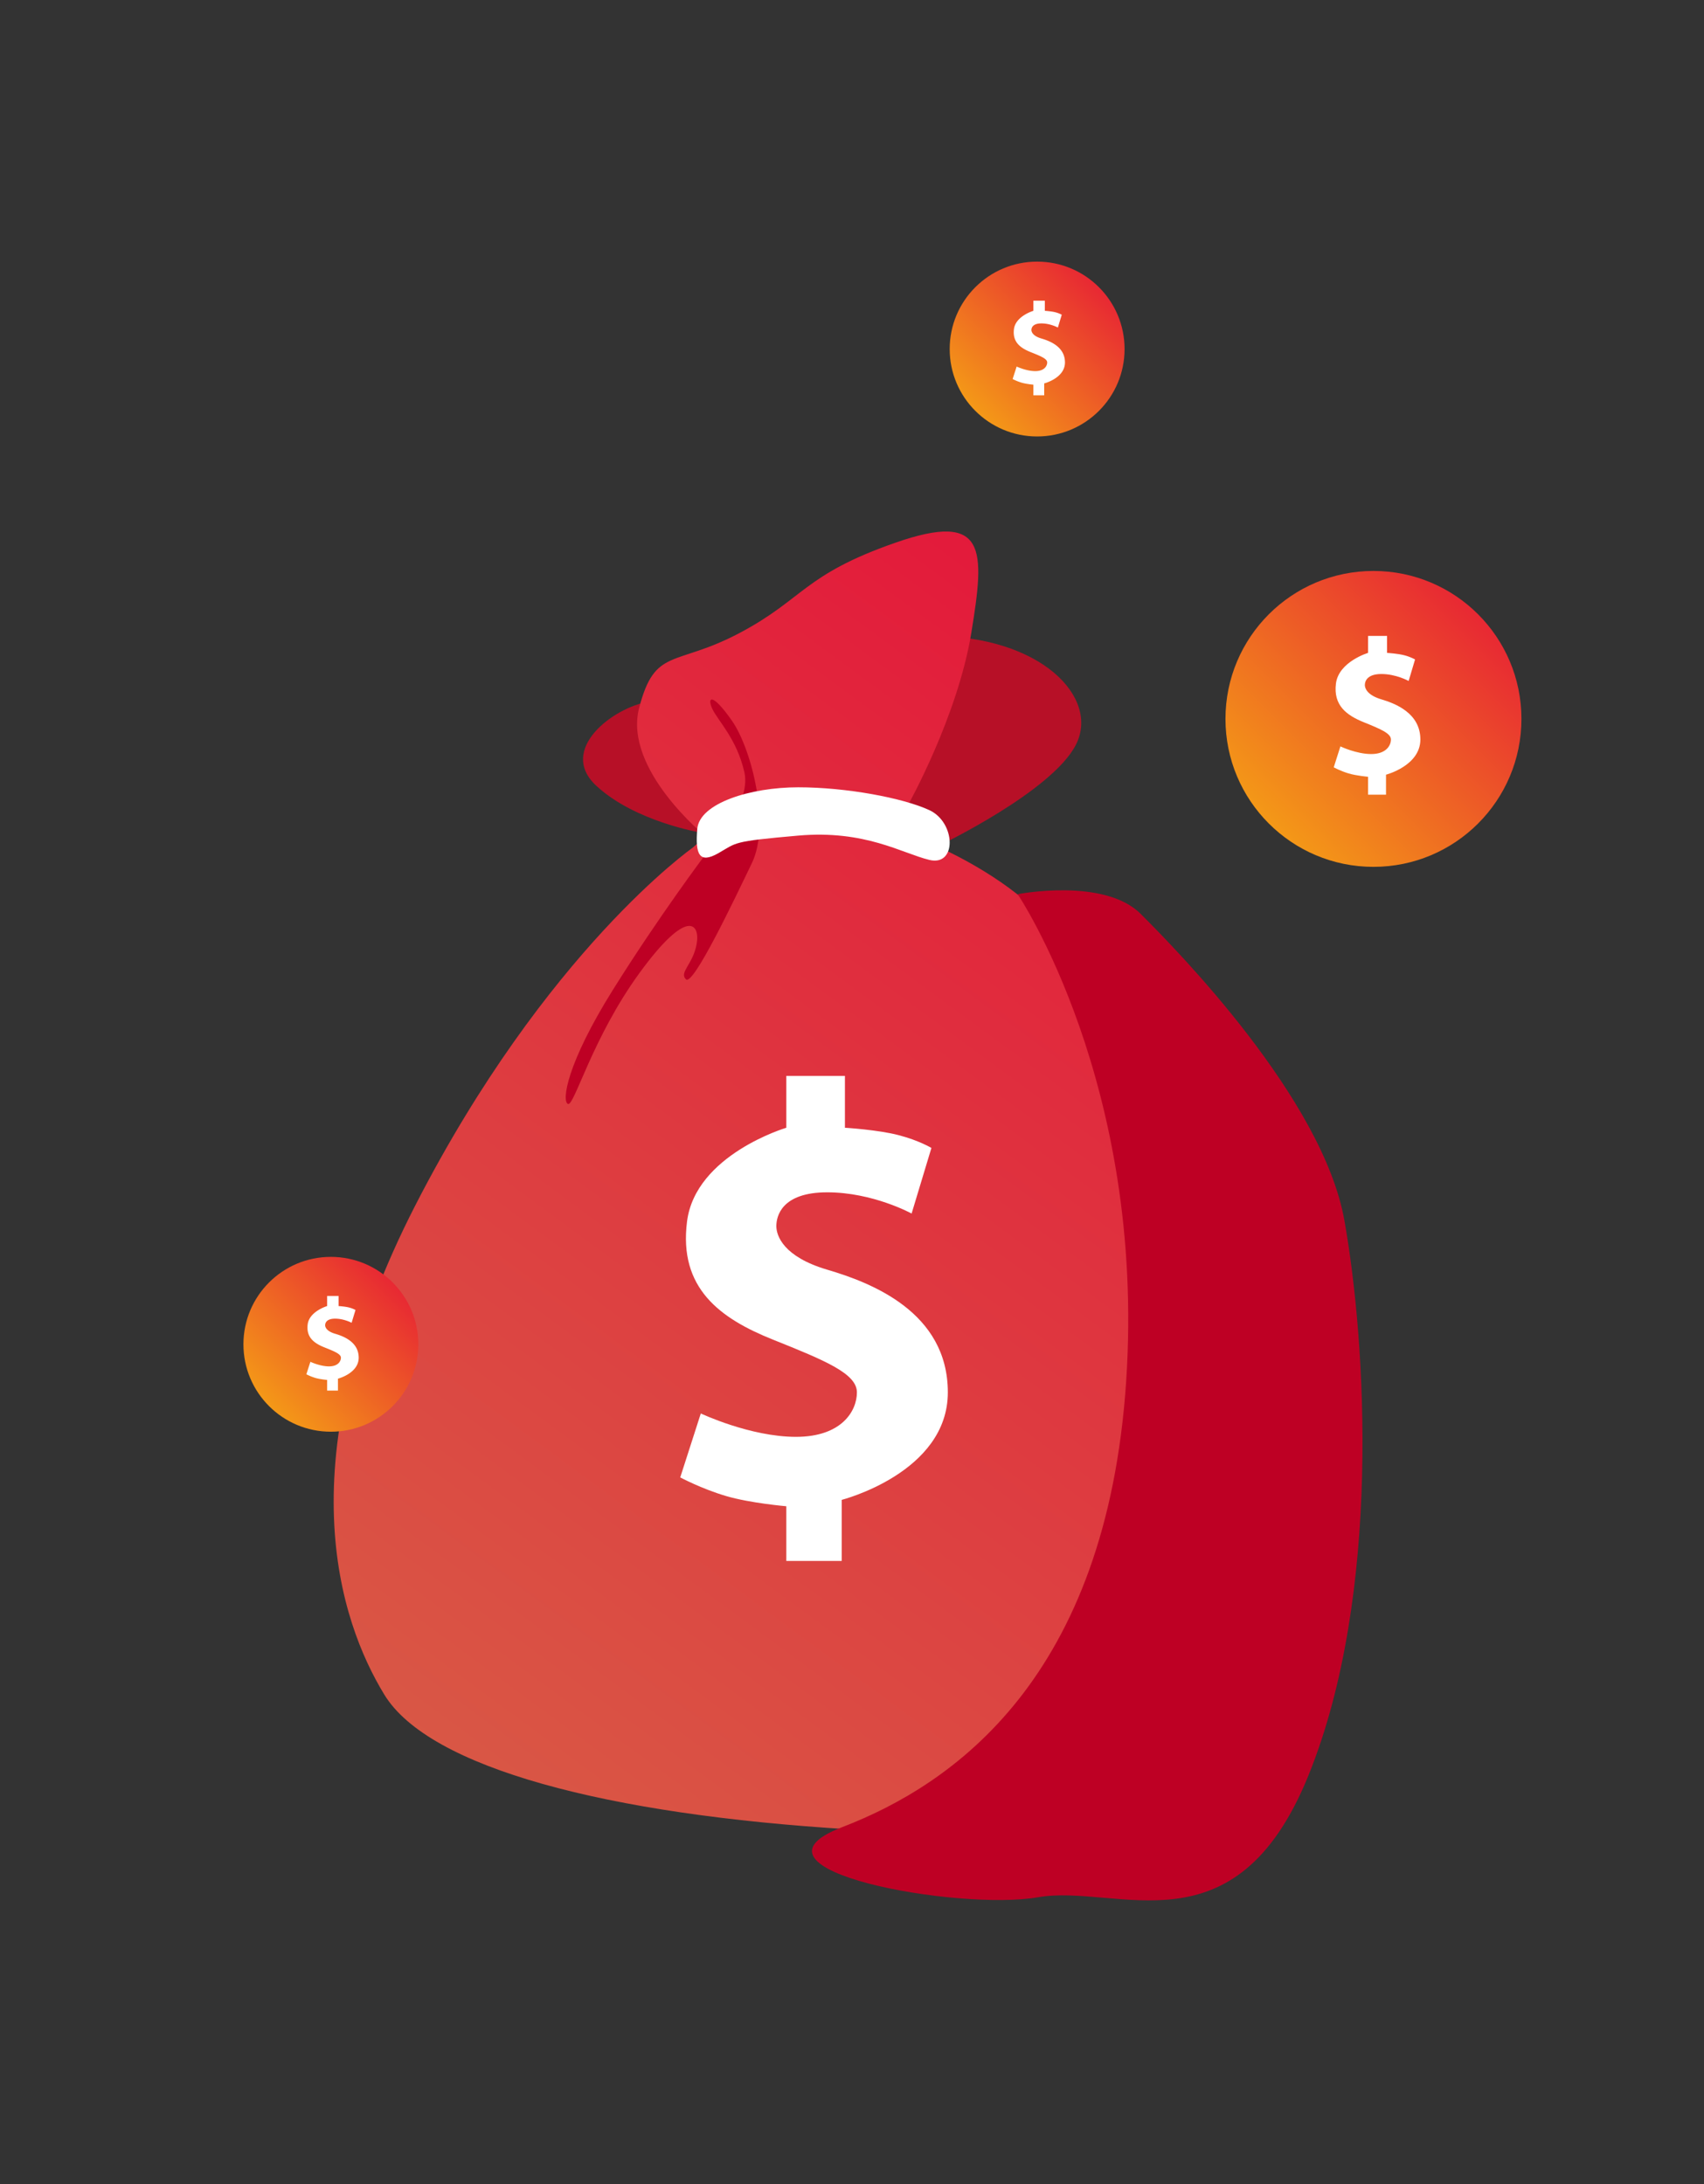 <svg xmlns="http://www.w3.org/2000/svg" xmlns:xlink="http://www.w3.org/1999/xlink" width="280" height="359"><rect width="100%" height="100%" fill="#333333" stroke="none"/><defs><linearGradient id="img-3_svg__b" x1="157.977" x2=".463" y1=".151" y2="214.123" gradientUnits="userSpaceOnUse"><stop offset="0" stop-color="#E51139"/><stop offset="1" stop-color="#D85D46"/></linearGradient><linearGradient id="img-3_svg__d" x1="28.737" x2=".515" y1="0" y2="28.222" gradientUnits="userSpaceOnUse"><stop offset="0" stop-color="#E51139"/><stop offset="1" stop-color="#F6AD12"/></linearGradient><linearGradient id="img-3_svg__e" x1="28.737" x2=".515" y1="0" y2="28.222" gradientUnits="userSpaceOnUse"><stop offset="0" stop-color="#E51139"/><stop offset="1" stop-color="#F6AD12"/></linearGradient><linearGradient id="img-3_svg__f" x1="48.632" x2=".871" y1="0" y2="47.761" gradientUnits="userSpaceOnUse"><stop offset="0" stop-color="#E51139"/><stop offset="1" stop-color="#F6AD12"/></linearGradient><path id="img-3_svg__a" fill-rule="evenodd" d="M59.47 52.104s-24.12 16.908-45.594 58.799C-7.6 152.793 1.413 179.208 8.772 191.3c7.36 12.091 36.675 19.747 76.471 22.153 39.796 2.405 54.27-1.57 63.218-13.36 8.947-11.791 15.127-40.946 1.832-77.884s-28.7-54.468-35.072-60.367c-6.373-5.9-15.16-9.738-15.16-9.738l-5.198-7.047s8.12-14.494 10.37-28.231c2.252-13.737 2.61-20.108-12.5-14.827-15.11 5.282-14.953 9.203-25.57 14.827-10.62 5.623-13.92 2.259-16.515 12.349-2.596 10.09 10.927 21.075 10.927 21.075l-2.105 1.854z"/><mask id="img-3_svg__c" maskContentUnits="userSpaceOnUse" maskUnits="userSpaceOnUse"><path d="M0 0h280v359H0z"/><use fill="#fff" xlink:href="#img-3_svg__a"/></mask></defs><path fill="#B71027" fill-rule="evenodd" d="M115.205 136.857s-10.845-1.78-17.23-7.714 2.793-12.873 8.615-13.81c5.822-.937 28.817-10.813 46.65-10.813s27.496 10.145 23.554 17.881c-3.942 7.736-22.59 16.637-22.59 16.637l-39-2.181z"/><g transform="translate(54.368 87.21)"><use fill="url(#img-3_svg__b)" xlink:href="#img-3_svg__a"/><g mask="url(#img-3_svg__c)" fill="#BE0024" fill-rule="evenodd"><path d="M61.528 53.258S53.89 63.406 46.329 75.504c-7.562 12.098-8.41 18.223-7.383 18.725 1.026.503 3.962-10.821 11.804-21.575 7.841-10.754 9.954-8.082 9.355-4.712-.599 3.37-2.922 4.632-1.76 5.81 1.161 1.177 7.83-12.852 10.851-19.14 3.02-6.287-.022-18.692-3.304-23.383-3.283-4.691-4.11-3.863-3.214-1.932.897 1.932 4.042 4.936 5.28 10.46 1.238 5.524-6.43 13.5-6.43 13.5zM112.856 59.756s21.068 31.216 17.83 80.023c-3.237 48.808-28.359 66.28-46.68 73.324-18.323 7.044 19.18 13.81 32.183 11.519 13.003-2.29 32.434 9.669 44.467-20.07 12.032-29.737 9.456-71.188 5.879-91.212-3.578-20.025-27.448-44.342-33.47-50.348-6.024-6.006-20.209-3.236-20.209-3.236z"/></g></g><path fill="#FFF" fill-rule="evenodd" d="M118.036 140.232c-3.101 1.762-3.818.265-3.46-3.98.359-4.245 8.738-6.853 16.592-6.853 7.855 0 17.192 1.733 21.545 3.756 4.354 2.023 4.539 9.284 0 8.18-4.538-1.103-10.545-4.957-21.545-3.996-11 .96-10.03 1.131-13.132 2.893zM129.206 185.356v-8.52h9.632v8.52s5.439.327 8.832 1.218c3.393.89 5.38 2.102 5.38 2.102l-3.255 10.782s-6.336-3.49-13.865-3.49c-7.53 0-8.362 3.962-8.362 5.554 0 1.593 1.172 5.042 8.362 7.162s19.818 6.95 19.818 20.164c0 13.213-17.439 17.668-17.439 17.668v10.04h-9.103v-8.991s-5.901-.5-9.914-1.683c-4.012-1.184-7.515-3.058-7.515-3.058l3.379-10.508s8.125 3.842 15.639 3.842c7.514 0 10.012-4.25 10.012-7.31 0-3.06-5.104-5.192-13.803-8.672-8.699-3.48-15.515-8.455-14.108-19.43s16.31-15.39 16.31-15.39z"/><g transform="translate(156.053 43)"><circle cx="14.368" cy="14.368" fill="url(#img-3_svg__d)" r="14.368"/><path fill="#FFF" fill-rule="evenodd" d="M13.75 8.085V6.422h1.884v1.663s1.063.064 1.727.237c.664.174 1.052.41 1.052.41l-.636 2.104s-1.24-.68-2.712-.68c-1.473 0-1.636.772-1.636 1.083 0 .31.23.984 1.636 1.397 1.406.414 3.876 1.357 3.876 3.935 0 2.578-3.41 3.447-3.41 3.447v1.959H13.75v-1.754s-1.154-.098-1.94-.329a8.824 8.824 0 0 1-1.47-.596l.662-2.05s1.589.749 3.059.749c1.47 0 1.958-.83 1.958-1.426 0-.598-.999-1.013-2.7-1.692-1.701-.68-3.034-1.65-2.76-3.792.276-2.14 3.19-3.002 3.19-3.002z"/></g><g transform="translate(40 206.579)"><circle cx="14.368" cy="14.368" fill="url(#img-3_svg__e)" r="14.368"/><path fill="#FFF" fill-rule="evenodd" d="M13.75 8.085V6.422h1.884v1.663s1.063.064 1.727.237c.664.174 1.052.41 1.052.41l-.636 2.104s-1.24-.68-2.712-.68c-1.473 0-1.636.772-1.636 1.083 0 .31.23.984 1.636 1.397 1.406.414 3.876 1.357 3.876 3.935 0 2.578-3.41 3.447-3.41 3.447v1.959H13.75v-1.754s-1.154-.098-1.94-.329a8.824 8.824 0 0 1-1.47-.596l.662-2.05s1.589.749 3.059.749c1.47 0 1.958-.83 1.958-1.426 0-.598-.999-1.013-2.7-1.692-1.701-.68-3.034-1.65-2.76-3.792.276-2.14 3.19-3.002 3.19-3.002z"/></g><g transform="translate(201.368 93.842)"><circle cx="24.316" cy="24.316" fill="url(#img-3_svg__f)" r="24.316"/><path fill="#FFF" fill-rule="evenodd" d="M23.434 13.464v-2.789h3.118v2.79s1.76.106 2.859.398 1.741.688 1.741.688l-1.053 3.53s-2.051-1.143-4.489-1.143c-2.437 0-2.706 1.297-2.706 1.818 0 .521.379 1.65 2.706 2.344 2.328.694 6.416 2.275 6.416 6.6s-5.645 5.784-5.645 5.784v3.286h-2.947v-2.943s-1.91-.163-3.21-.55c-1.298-.388-2.432-1.002-2.432-1.002l1.094-3.44s2.63 1.258 5.062 1.258c2.433 0 3.241-1.39 3.241-2.392s-1.652-1.7-4.468-2.84c-2.816-1.138-5.022-2.767-4.567-6.36.456-3.592 5.28-5.037 5.28-5.037z"/></g></svg>
